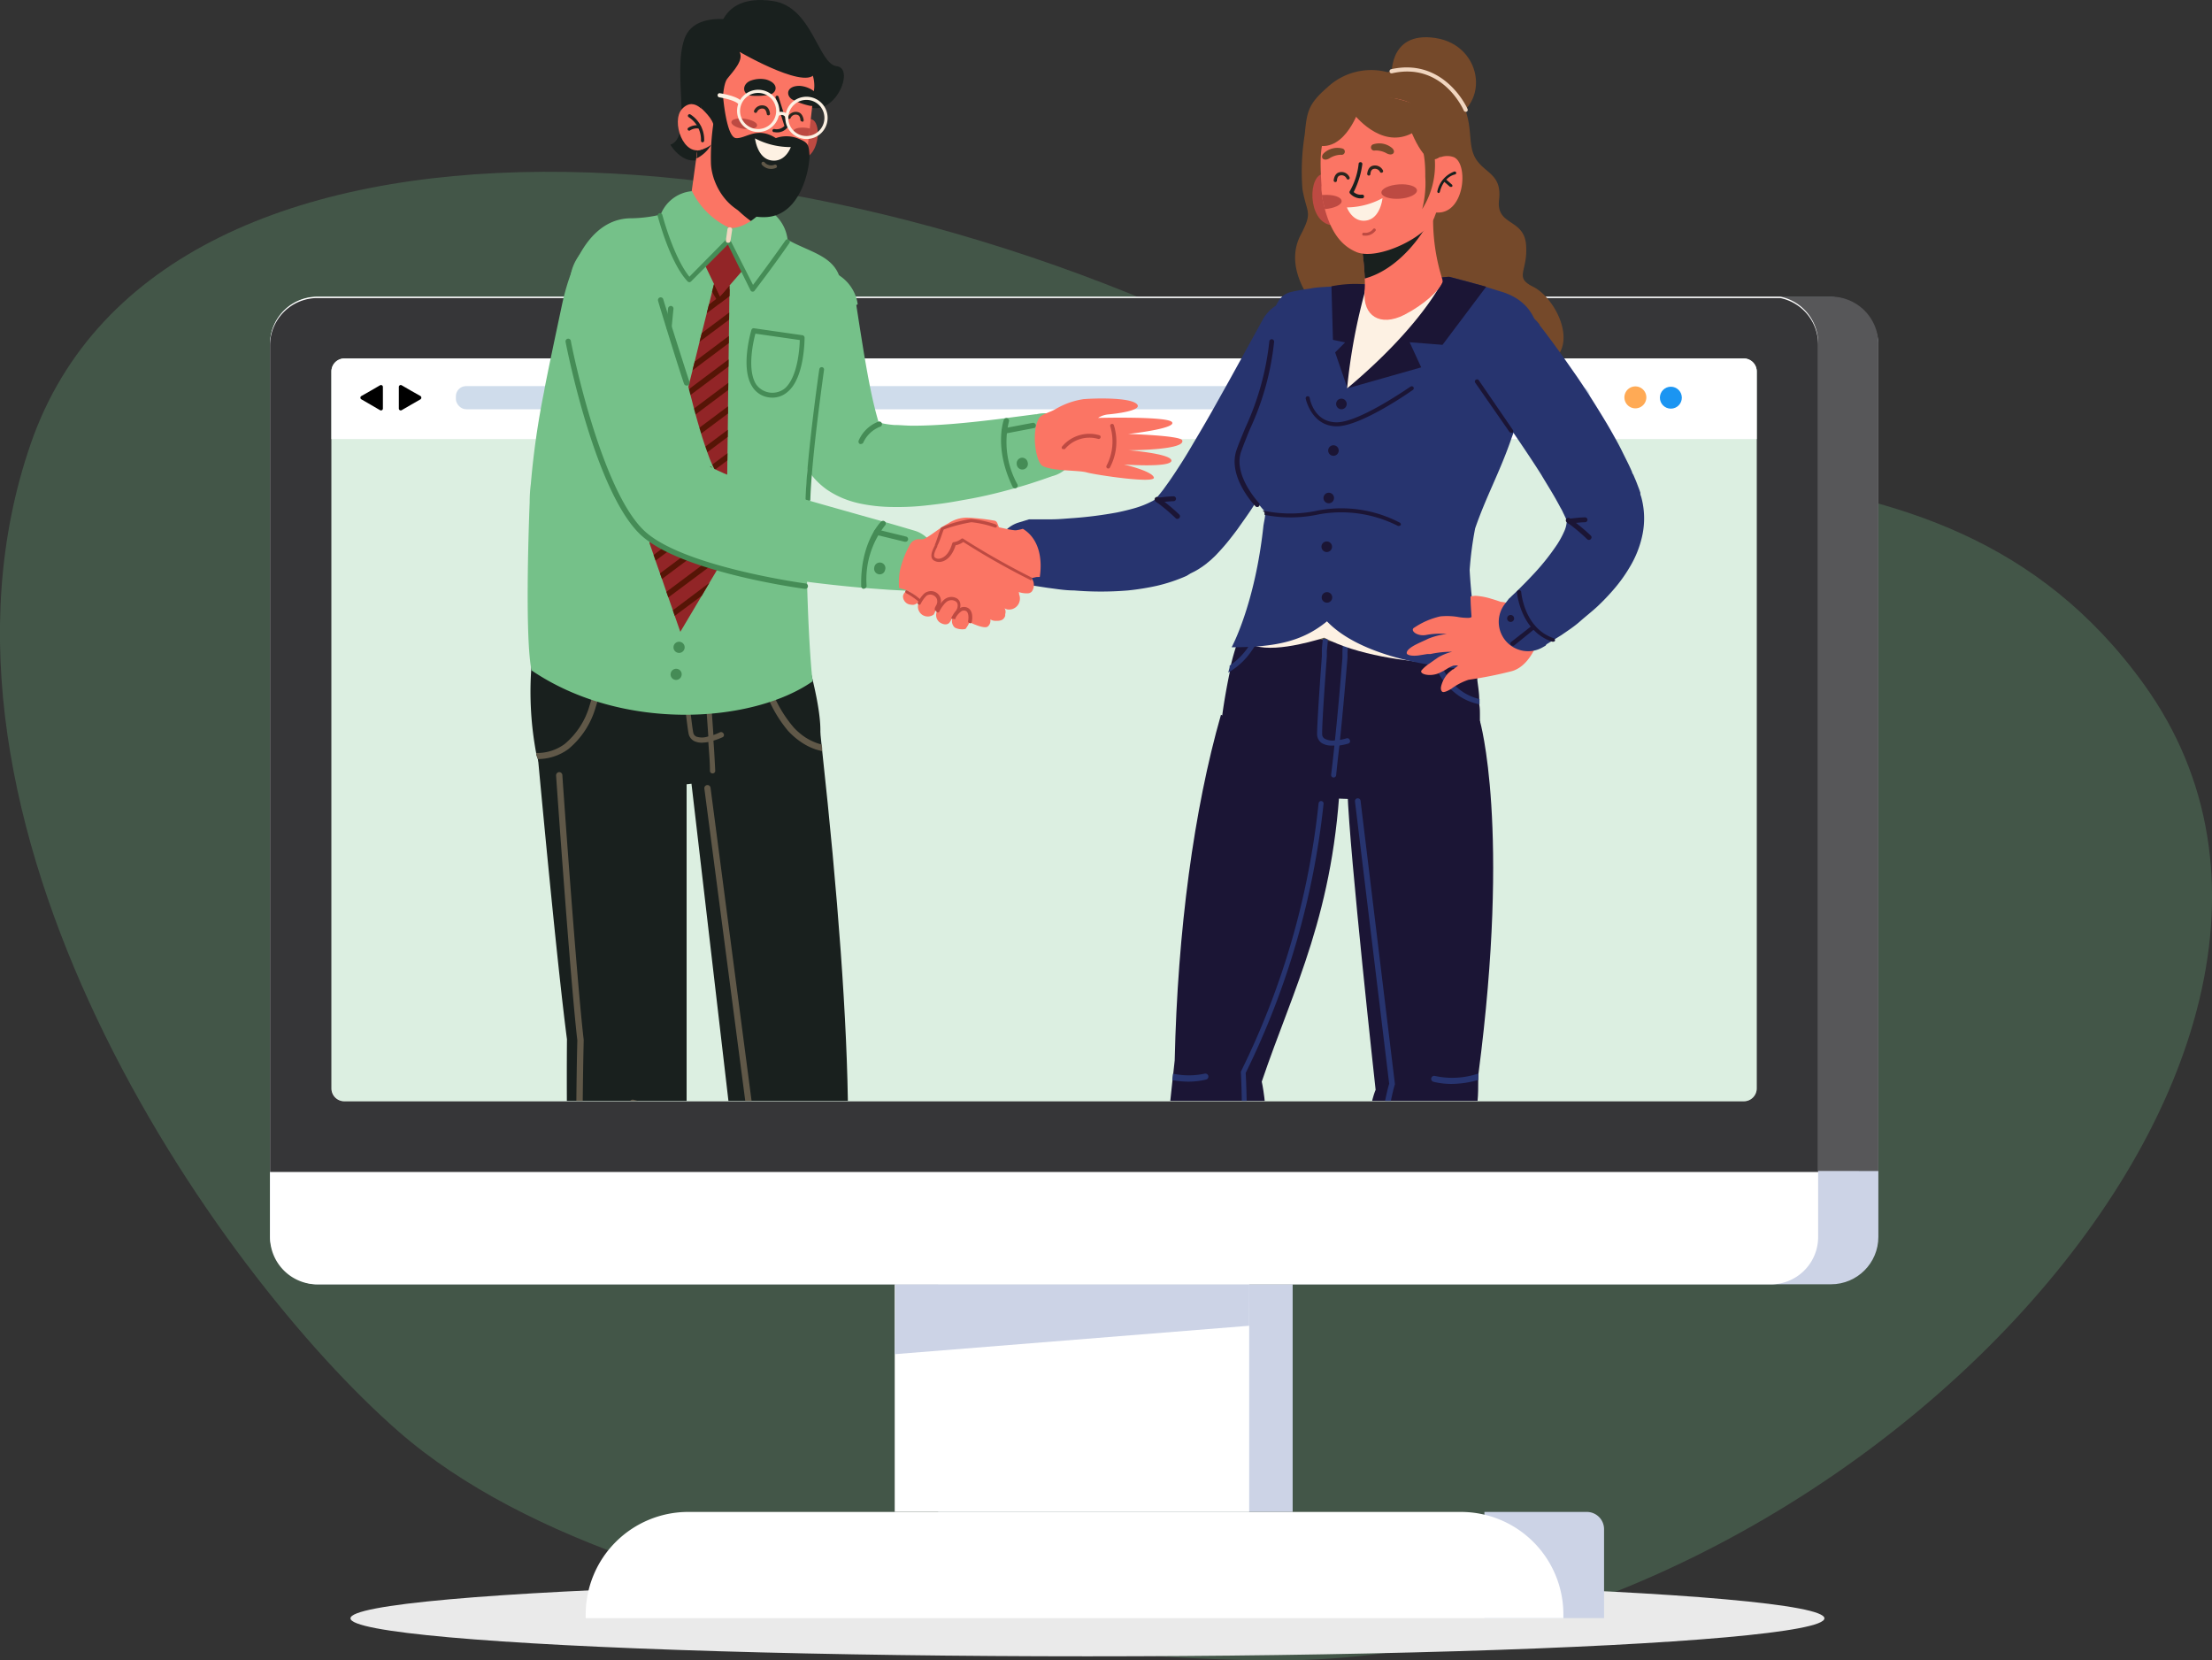 <svg xmlns="http://www.w3.org/2000/svg" xmlns:xlink="http://www.w3.org/1999/xlink" viewBox="0 0 221.84 166.51"><rect x="0" y="0" width="221.84" height="166.51" fill="#333333" stroke="none"/><defs><style>.cls-1{fill:none;}.cls-2{isolation:isolate;}.cls-12,.cls-3{fill:#75c189;}.cls-11,.cls-3{opacity:0.25;}.cls-4{opacity:0.8;}.cls-5{opacity:0.5;}.cls-6{fill:#ccd3e6;}.cls-7{fill:#eaeaea;mix-blend-mode:multiply;}.cls-8{fill:#fff;}.cls-9{fill:#575759;}.cls-10{fill:#363638;}.cls-13{fill:#fa5;}.cls-14{fill:#1b95f2;}.cls-15{fill:#cfdceb;}.cls-16{clip-path:url(#clip-path);}.cls-17{fill:#75492a;}.cls-18{fill:#fb7564;}.cls-19{fill:#1b1535;}.cls-20{fill:#27346f;}.cls-21{fill:#605848;}.cls-22{fill:#fdf1e3;}.cls-23{fill:#f1d6c0;}.cls-24{fill:#19201e;}.cls-25{fill:#bd4a42;}.cls-26{fill:#2b261e;}.cls-27{fill:#458c56;}.cls-28{fill:#922527;}.cls-29{fill:#561506;}</style><clipPath id="clip-path" transform="translate(0 -7.25)"><path class="cls-1" d="M176.18,2V115.65c0,1.13-.58,2-1.29,2H34.53c-.71,0-1.29-.91-1.29-2V2c0-1.13.58-2,1.29-2H174.89C175.6,0,176.18.91,176.18,2Z"/></clipPath></defs><g class="cls-2"><g id="Layer_2" data-name="Layer 2"><g id="Option_1" data-name="Option 1"><path class="cls-3" d="M125.41,173.73c57.47,1.79,116.88-60,89.6-97.86C193.85,46.53,158,60,132,45.58,84,19,16.25,13.85,3.1,51.7S21.7,134.87,40,150.83C65.79,173.32,125.41,173.73,125.41,173.73Z" transform="translate(0 -7.25)"/><g class="cls-4"><g class="cls-5"><ellipse class="cls-6" cx="184.58" cy="75.73" rx="3.15" ry="3.39"/></g></g><ellipse class="cls-7" cx="109.06" cy="162.29" rx="73.91" ry="3.81"/><path class="cls-6" d="M159.12,158.87H148.87v10.65h12V160.6A1.73,1.73,0,0,0,159.12,158.87Z" transform="translate(0 -7.25)"/><rect class="cls-6" x="94.09" y="128.79" width="35.55" height="22.82"/><path class="cls-8" d="M69,151.62h77.51a10.28,10.28,0,0,1,10.28,10.28v.37a0,0,0,0,1,0,0H58.74a0,0,0,0,1,0,0v-.37A10.28,10.28,0,0,1,69,151.62Z"/><rect class="cls-8" x="89.73" y="128.79" width="35.55" height="22.82"/><polygon class="cls-6" points="89.73 135.8 125.28 132.95 125.29 128.79 89.78 128.79 89.73 135.8"/><rect class="cls-6" x="27.08" y="29.79" width="161.3" height="99" rx="4.75"/><path class="cls-9" d="M188.38,41.79v82.89H173.7V37h9.93A4.75,4.75,0,0,1,188.38,41.79Z" transform="translate(0 -7.25)"/><path class="cls-8" d="M182.34,41.79V131.3a4.75,4.75,0,0,1-4.75,4.75H31.83a4.75,4.75,0,0,1-4.75-4.75V41.79A4.75,4.75,0,0,1,31.83,37H178.07l.19,0,.11,0h.06l.12,0A4.75,4.75,0,0,1,182.34,41.79Z" transform="translate(0 -7.25)"/><path class="cls-10" d="M178.55,37.14l-.12,0h-.06l-.11,0-.19,0H31.83a4.75,4.75,0,0,0-4.75,4.75v82.89H182.34V41.79A4.75,4.75,0,0,0,178.55,37.14Zm-2.37,79.26a1.29,1.29,0,0,1-1.29,1.29H34.53a1.29,1.29,0,0,1-1.29-1.29V44.5a1.3,1.3,0,0,1,1.29-1.3H174.89a1.3,1.3,0,0,1,1.29,1.3Z" transform="translate(0 -7.25)"/><g class="cls-11"><rect class="cls-12" x="33.24" y="35.95" width="142.94" height="74.49" rx="1.29"/></g><path class="cls-8" d="M176.18,44.5v6.78H33.24V44.5a1.3,1.3,0,0,1,1.29-1.3H174.89A1.3,1.3,0,0,1,176.18,44.5Z" transform="translate(0 -7.25)"/><path class="cls-13" d="M165.11,47.13A1.1,1.1,0,1,1,164,46,1.1,1.1,0,0,1,165.11,47.13Z" transform="translate(0 -7.25)"/><circle class="cls-14" cx="167.57" cy="39.88" r="1.1"/><rect class="cls-15" x="45.72" y="38.72" width="113.72" height="2.32" rx="1.02"/><path d="M38.4,47.13v1.08a.19.19,0,0,1-.29.17l-.93-.54-.93-.54a.19.19,0,0,1,0-.34l.93-.53.93-.54a.19.19,0,0,1,.29.17Z" transform="translate(0 -7.25)"/><path d="M40,47.13v1.08a.19.19,0,0,0,.29.17l.93-.54.94-.54a.2.2,0,0,0,0-.34l-.94-.53-.93-.54a.19.19,0,0,0-.29.17Z" transform="translate(0 -7.25)"/><rect class="cls-10" x="178.08" y="77.89" width="2.64" height="0.62" rx="0.28" transform="translate(-2.75 142.51) rotate(-45)"/><rect class="cls-10" x="179.09" y="76.88" width="0.62" height="2.64" rx="0.28" transform="translate(-2.75 142.51) rotate(-45)"/><g class="cls-16"><path class="cls-17" d="M139.16,14.49s4.64-1.45,6.9,2c1.92,2.91,1,4.92,1.86,6.53s2.74,1.6,2.42,4.26,2.51,1.84,2.71,4.54-1.26,3.21.73,4.2,4.15,4.94,2.36,7c-2.58,3-11.17-2.19-16,1s-10.69,2.09-10.53-.47,3.35-4.09,2-5.94-2.42-4.4-1.17-6.79.62-2.09.18-4.61a23.33,23.33,0,0,1,.23-5.47c.22-2.16.27-3,2.24-4.7A6.42,6.42,0,0,1,139.16,14.49Z" transform="translate(0 -7.25)"/><path class="cls-17" d="M110.67,161.43c.88-1.42,8.78-9,8.78-9s1.62,1.27,1.54,2.66,0,8.31,0,9.73h-1l-.6-3.87s-2.18,3.5-3.82,4.69-7.18,1-8.51.81S109.79,162.85,110.67,161.43Z" transform="translate(0 -7.25)"/><path class="cls-18" d="M120.4,149l-1.05,3.11a4,4,0,0,1,0,2.53,18.76,18.76,0,0,1-3.72,5.67c-1.38,1.53-4.34,3.05-5.23,2.66s1.68-3.46,2.44-5a17.74,17.74,0,0,0,1.31-4.48c.26-1.37.43-4.75.43-4.75Z" transform="translate(0 -7.25)"/><path class="cls-17" d="M141.79,151.75a3.47,3.47,0,0,0-1.86,3.25c-.07,2.53,0,9.82,0,9.82h.91l.53-3.08a9.61,9.61,0,0,0,1.58,4.09c1.26,1.6,4,1.66,5.78,1.4s.47-3.59-.27-5.45-2.26-6.31-2.26-6.31Z" transform="translate(0 -7.25)"/><path class="cls-18" d="M142.26,148.13s.06,3.08-.47,3.62a5,5,0,0,0-.73,4.38c.53,2.13.88,5.23,2.13,6.56s4.47,1.37,4.74.31-1.64-5-1.73-7.05-.45-7.53-.45-7.53Z" transform="translate(0 -7.25)"/><path class="cls-19" d="M123.17,84.71c4.49,2.58,15.33,3.91,22.4,1.1,2.6-1,3.05-1.66,2.85-6.32,0-.17,0-.35,0-.52,0-.37,0-.73-.07-1.09,0-.18,0-.36,0-.53,0-.65-.12-1.29-.19-1.9,0-.17,0-.33,0-.5a28,28,0,0,0-.66-3.54c0-.17-.09-.33-.13-.48-.25-.93-.45-1.49-.45-1.49a31,31,0,0,1-3.5.34h-.5a58.08,58.08,0,0,1-15.22-2l-.49-.13-1.17-.33s-.26.46-.63,1.23l-.22.45a24.81,24.81,0,0,0-1.76,5,.64.64,0,0,0,0,.07c0,.16-.07.33-.1.49l0,.1c-.29,1.39-.55,2.84-.74,4.23h0l-.06.53C122,82.5,122,84,123.17,84.71Z" transform="translate(0 -7.25)"/><path class="cls-20" d="M123.17,74.7h0a7.09,7.09,0,0,0,2.4-2.25,4.38,4.38,0,0,0,.28-.42h0a15.77,15.77,0,0,0,1.7-4.2l-.49-.13a14.54,14.54,0,0,1-1.67,4.11c-.08.14-.18.28-.27.42A6.9,6.9,0,0,1,123.32,74a.64.64,0,0,0,0,.07c0,.16-.07.33-.1.49Z" transform="translate(0 -7.25)"/><path class="cls-20" d="M142.81,69.79A14,14,0,0,0,144,74.25c.08.16.15.31.24.46A6.77,6.77,0,0,0,146,76.8a5.56,5.56,0,0,0,2.38,1.08c0-.18,0-.36,0-.53a5.07,5.07,0,0,1-2-.95,6.19,6.19,0,0,1-1.51-1.79c-.09-.15-.17-.3-.25-.46a13.27,13.27,0,0,1-1.18-4.37Z" transform="translate(0 -7.25)"/><path class="cls-21" d="M125.08,69l1.12.47.47.19a33.34,33.34,0,0,0,8.59,2.16l.38,0a47.14,47.14,0,0,0,8.45-.09l.53,0c1-.11,2-.23,2.77-.35,0-.17-.09-.33-.13-.48-.8.12-1.77.24-2.85.35l-.51,0a45.44,45.44,0,0,1-8.59,0,33.13,33.13,0,0,1-8.4-2.1h0l-.47-.19c-.41-.16-.79-.33-1.14-.48Z" transform="translate(0 -7.25)"/><path class="cls-19" d="M124.8,137.14c-1.4,5-2.91,10.49-4,14.51h-7.06l3.85-36.08.07-.61.15-1.37c.29-13,1.93-25.2,4.64-34.66l12,5.6c-.58,14.26-4.71,21.73-7.91,31.19C126.55,115.72,128.53,124.47,124.8,137.14Z" transform="translate(0 -7.25)"/><path class="cls-20" d="M114.15,150a.24.24,0,0,1-.24-.24.24.24,0,0,1,.24-.24l7-.1h0a.24.24,0,0,1,.24.24.23.23,0,0,1-.24.24l-7,.1Z" transform="translate(0 -7.25)"/><path class="cls-20" d="M117.57,115.57a9.15,9.15,0,0,0,1.6.15,7.47,7.47,0,0,0,1.79-.21.3.3,0,1,0-.15-.59,7.55,7.55,0,0,1-3.17,0Z" transform="translate(0 -7.25)"/><path class="cls-20" d="M123.61,136.26c-1,3.93-2.27,9.07-3.37,13.37h-.52c1.11-4.32,2.44-9.52,3.4-13.49,2-8.15,1.34-21.17,1.33-21.3a.28.28,0,0,1,0-.13,79.58,79.58,0,0,0,7.79-26.89.26.26,0,0,1,.27-.24.25.25,0,0,1,.23.27,80.37,80.37,0,0,1-7.81,27C125,115.9,125.54,128.34,123.61,136.26Z" transform="translate(0 -7.25)"/><path class="cls-19" d="M148.25,115.55c0,.71,0,1.42-.07,2.15l-.56,34h-6.7c-.79-4.7-2-11.72-3.09-18.51-2-12,.13-16.65.13-16.65s-2.62-23.74-2.82-29.9l13.28-7.1s3.09,10.65-.15,35.42C148.27,115.12,148.26,115.34,148.25,115.55Z" transform="translate(0 -7.25)"/><path class="cls-20" d="M138.89,127.79c.29,2,2,13.68,3.15,21.84h-.51c-1.2-8.15-2.92-19.81-3.21-21.76-.74-5,.78-11.29,1-11.94l-3.43-28.31a.28.28,0,1,1,.56-.07l3.44,28.37a.34.34,0,0,1,0,.1C139.81,116.09,138.13,122.68,138.89,127.79Z" transform="translate(0 -7.25)"/><path class="cls-20" d="M147.45,149.68h-6.69a.25.25,0,0,1,0-.49h6.69a.25.25,0,1,1,0,.49Z" transform="translate(0 -7.25)"/><path class="cls-20" d="M143.78,115.74a7.47,7.47,0,0,0,1.79.21,9.87,9.87,0,0,0,2.68-.4c0-.21,0-.43,0-.64a8.19,8.19,0,0,1-4.34.24.3.3,0,0,0-.37.22A.31.31,0,0,0,143.78,115.74Z" transform="translate(0 -7.25)"/><path class="cls-20" d="M134,85a.26.26,0,0,1-.28.22h0a.25.25,0,0,1-.22-.28c.11-.93.22-1.89.32-2.85,0-.17,0-.33.05-.5.33-3.13.59-6.21.76-8.39,0-.17,0-.34,0-.51,0-.48.07-.9.1-1.26h.5c0,.36-.06.79-.09,1.27,0,.17,0,.34,0,.51-.18,2.16-.44,5.21-.76,8.32,0,.17,0,.35-.05.52C134.21,83,134.1,84,134,85Z" transform="translate(0 -7.25)"/><path class="cls-20" d="M135.24,81.81a5.49,5.49,0,0,1-.92.2,4.21,4.21,0,0,1-.51,0,2.57,2.57,0,0,1-.48,0,1.7,1.7,0,0,1-.81-.27,1.09,1.09,0,0,1-.43-.88c0-1,.27-5,.48-7.82,0-.18,0-.35,0-.51,0-.46.07-.87.1-1.22l.5,0c0,.35-.06.77-.1,1.23,0,.16,0,.33,0,.51-.21,2.82-.49,6.83-.47,7.78a.54.54,0,0,0,.22.48,1.68,1.68,0,0,0,1,.2,4.18,4.18,0,0,0,.51-.06,4.44,4.44,0,0,0,.72-.16.26.26,0,0,1,.32.17A.25.25,0,0,1,135.24,81.81Z" transform="translate(0 -7.25)"/><path class="cls-22" d="M146.21,67.36l-1.54,6.48c-3.87-.3-8.43-.86-11.87-2.64,0,0-4.59,1.54-6.91.82l1.7-4.66Z" transform="translate(0 -7.25)"/><path class="cls-20" d="M134,42.63l-.26.58-.26.57-.54,1.13c-.35.75-.72,1.49-1.09,2.23l-.56,1.12-.58,1.1c-.38.74-.77,1.47-1.17,2.21s-.81,1.46-1.23,2.19l-.63,1.09L127,55.94c-.44.73-.9,1.45-1.37,2.18s-1,1.45-1.51,2.18c-.27.37-.56.74-.86,1.12s-.63.76-1,1.16l-.29.31c-.1.11-.22.22-.33.32l-.18.17-.2.17-.22.18a.53.53,0,0,1-.11.09l-.13.1-.13.09a.85.85,0,0,1-.14.1l-.32.21-.12.07-.1.06-.2.11-.4.2L119,65A16.67,16.67,0,0,1,116,66a25.48,25.48,0,0,1-2.87.46,32.92,32.92,0,0,1-5.43,0c-.88,0-1.75-.15-2.62-.26l-1.3-.2-.66-.12-.33-.07-.36-.07a3.15,3.15,0,0,1-.3-6.08l1.08-.33h1.08l1.14,0c.76,0,1.52-.08,2.27-.13a40.54,40.54,0,0,0,4.33-.56c.68-.14,1.33-.3,1.93-.48a9.21,9.21,0,0,0,1.55-.63.71.71,0,0,0,.15-.08l.14-.08.07,0,0,0h0l-.07,0s0,0,0,0h0v0l.08-.07.1-.12.12-.13c.17-.2.37-.45.57-.71l.61-.85c.41-.59.82-1.22,1.23-1.86s.81-1.31,1.21-2c.8-1.34,1.6-2.71,2.37-4.1l1.17-2.09,1.16-2.1,2.31-4.2,0,0A4.06,4.06,0,0,1,134,42.63Z" transform="translate(0 -7.25)"/><path class="cls-19" d="M118.12,59.28a.28.28,0,0,0,.15-.08.25.25,0,0,0,0-.35,18.07,18.07,0,0,0-2.09-1.72.24.24,0,0,0-.34.06.25.25,0,0,0,.06.35,17.77,17.77,0,0,1,2,1.67A.22.22,0,0,0,118.12,59.28Z" transform="translate(0 -7.25)"/><path class="cls-19" d="M117.73,57.51a.25.25,0,0,0,.21-.26.25.25,0,0,0-.26-.23,12.89,12.89,0,0,0-1.58.15.24.24,0,0,0-.19.29.25.25,0,0,0,.29.2,11.89,11.89,0,0,1,1.5-.15Z" transform="translate(0 -7.25)"/><path class="cls-20" d="M123.52,72.16c4.45,0,7.13-.61,9.56-2.6,4.55,4.74,15.8,4.92,15.8,4.92a55.5,55.5,0,0,1-1.49-10.06h0a34.75,34.75,0,0,1,.55-4.18c1.11-3.21,2.41-5.51,3.57-8.82.07-.21.15-.43.23-.64l.15-.42c.38-1,.79-2.07,1.21-3.06,1.87-4.34,2.17-9.23-2.31-10.73l-1-.31c-2.12-.67-3.89-1.11-4.38-1.23l-.13,0-9.41.78-.89.07c-1.32.15-2.71.11-3.59.31a20.57,20.57,0,0,0-2,.36c-1.86.55-1.81,3-2.38,6.14l0,.16v0q-.15.8-.36,1.56c-.15.58-.32,1.15-.5,1.7-1.08,3.4-2.39,5-2.17,7.1.21,1.94,2.18,4.59,2.71,5.15l.19.2v0l0,.24c0,.33-.1.72-.17,1.16C125.87,67.86,123.52,72.16,123.52,72.16Z" transform="translate(0 -7.25)"/><path class="cls-19" d="M126.08,58.1a.25.25,0,0,1-.17-.08c-.12-.12-2.84-3-1.89-5.67.26-.73.57-1.47.9-2.26a27.57,27.57,0,0,0,2.38-8.6.24.24,0,0,1,.26-.22.24.24,0,0,1,.22.26,27.54,27.54,0,0,1-2.42,8.74c-.32.78-.62,1.52-.88,2.25-.85,2.36,1.75,5.14,1.78,5.17a.24.24,0,0,1,0,.34A.28.28,0,0,1,126.08,58.1Z" transform="translate(0 -7.25)"/><path class="cls-19" d="M134,47.76a.53.53,0,1,0,.52-.53A.52.52,0,0,0,134,47.76Z" transform="translate(0 -7.25)"/><circle class="cls-19" cx="133.73" cy="45.18" r="0.53"/><circle class="cls-19" cx="133.26" cy="49.94" r="0.53"/><path class="cls-19" d="M132.53,62.08a.53.53,0,1,0,.52-.53A.52.52,0,0,0,132.53,62.08Z" transform="translate(0 -7.25)"/><circle class="cls-19" cx="133.08" cy="59.91" r="0.53"/><path class="cls-19" d="M137,35.77a12.13,12.13,0,0,0-3.47.19l.15,5.37,1.22.26-1,1,1.24,3.6A57.93,57.93,0,0,0,137,35.77Z" transform="translate(0 -7.25)"/><path class="cls-19" d="M145.32,35l3.73,1-4.38,5.83-3.3-.26,1.16,2.52L135.1,46.2s8.6-8.17,9.29-11.12Z" transform="translate(0 -7.25)"/><path class="cls-22" d="M144.67,35.44S142.52,40,135.1,46.2A58.08,58.08,0,0,1,137,36.1S141.36,37.62,144.67,35.44Z" transform="translate(0 -7.25)"/><path class="cls-19" d="M134.06,50c2.45,0,7.43-3.5,7.64-3.65a.2.2,0,0,0,.05-.28.2.2,0,0,0-.28-.05c-.05,0-5.09,3.58-7.41,3.58s-2.71-2.42-2.71-2.45a.2.2,0,1,0-.4.08S131.52,50,134.06,50Z" transform="translate(0 -7.25)"/><path class="cls-18" d="M137,35.77l-.14.76c-.19,2.36,1.53,3.54,4,2.28,1.93-1,3.57-2.46,3.84-3.37Z" transform="translate(0 -7.25)"/><path class="cls-19" d="M140.49,59.88a.21.21,0,0,1-.19.11.19.19,0,0,1-.1,0,12.56,12.56,0,0,0-7.88-1.17,13.42,13.42,0,0,1-5.5.06l0-.24v0l-.19-.2a12.93,12.93,0,0,0,5.57,0,12.65,12.65,0,0,1,8.18,1.22A.21.21,0,0,1,140.49,59.88Z" transform="translate(0 -7.25)"/><path class="cls-17" d="M139.57,15.16s-.51-4.84,4.39-4.1,5.69,7.27.63,8.51S139.57,15.16,139.57,15.16Z" transform="translate(0 -7.25)"/><path class="cls-23" d="M147,18.46l.07,0a.2.2,0,0,0,.11-.27c0-.05-2.3-5.19-7.67-4a.21.21,0,0,0-.15.25.2.2,0,0,0,.25.16c5-1.13,7.1,3.53,7.19,3.73A.22.22,0,0,0,147,18.46Z" transform="translate(0 -7.25)"/><path class="cls-18" d="M136.85,36.53c2.86,3.17,7.72.07,7.82-1.21a19.9,19.9,0,0,1-.93-6.86l-7.24,3,.09.64a27.68,27.68,0,0,1,.28,3.1A10.19,10.19,0,0,1,136.85,36.53Z" transform="translate(0 -7.25)"/><path class="cls-24" d="M136.87,35.18C140.7,34.14,143,30,143,30l-6.44,2A27.68,27.68,0,0,1,136.87,35.18Z" transform="translate(0 -7.25)"/><path class="cls-25" d="M134.63,26.05s-.64-1.79-2.1-1.32-1.31,5.38,1.49,5.11Z" transform="translate(0 -7.25)"/><path class="cls-18" d="M143.87,29c-.7,2-5.73,4.43-7.85,3.52-1.29-.55-2.45-1.7-3.15-4.3v0c0-.15-.08-.3-.11-.45s-.13-.54-.17-.79c0-.06,0-.12,0-.18l-.06-.46a4.87,4.87,0,0,1,0-.51c-.15-2.62-.38-5.57,2-7.27s6.07-2.25,8.28,0a9.67,9.67,0,0,1,1.68,5.8C144.4,28.19,144.38,27.61,143.87,29Z" transform="translate(0 -7.25)"/><path class="cls-22" d="M135.08,28.05a7.68,7.68,0,0,0,3.57-.93s-.19,2-1.6,2.24S135.08,28.05,135.08,28.05Z" transform="translate(0 -7.25)"/><path class="cls-26" d="M137.28,24.86a.17.17,0,0,0,.16-.15s0-.42.28-.51a.57.57,0,0,1,.69.31.17.17,0,0,0,.3-.14.89.89,0,0,0-1.1-.48c-.45.16-.49.77-.5.8a.18.18,0,0,0,.16.17Z" transform="translate(0 -7.25)"/><path class="cls-26" d="M133.92,25.51a.16.16,0,0,0,.16-.15s0-.42.28-.5a.55.55,0,0,1,.69.3.17.17,0,0,0,.22.08.16.16,0,0,0,.07-.22.87.87,0,0,0-1.09-.47c-.45.16-.49.77-.5.79a.17.17,0,0,0,.16.17Z" transform="translate(0 -7.25)"/><path class="cls-24" d="M136.34,27.14h.3a.19.19,0,0,0,.16-.21.18.18,0,0,0-.2-.16,1.07,1.07,0,0,1-.84-.26,8.68,8.68,0,0,0,.87-2.82.19.19,0,0,0-.37-.05,6.93,6.93,0,0,1-.88,2.76.2.2,0,0,0,0,.24A1.5,1.5,0,0,0,136.34,27.14Z" transform="translate(0 -7.25)"/><path class="cls-25" d="M136.85,30.88l-.11,0a.14.14,0,0,1-.12-.17.14.14,0,0,1,.17-.12,1,1,0,0,0,.9-.34.15.15,0,1,1,.23.18A1.25,1.25,0,0,1,136.85,30.88Z" transform="translate(0 -7.25)"/><path class="cls-25" d="M132.86,28.22c0-.15-.08-.3-.11-.45s-.13-.54-.17-.79c0-.06,0-.12,0-.18h.14c1-.06,1.8.2,1.83.6S133.8,28.14,132.86,28.22Z" transform="translate(0 -7.25)"/><path class="cls-25" d="M142.11,26.34c0,.4-.75.77-1.73.84s-1.81-.2-1.84-.6.75-.77,1.74-.84S142.08,25.94,142.11,26.34Z" transform="translate(0 -7.25)"/><path class="cls-17" d="M140.66,18.19s1.31,4.07,2.52,4.86,2.18-1.22,2.18-1.22S142.82,15.61,140.66,18.19Z" transform="translate(0 -7.25)"/><path class="cls-17" d="M135.55,18.42s2.38,3.33,5.31,2.49.91-3.25.91-3.25S136.26,15.5,135.55,18.42Z" transform="translate(0 -7.25)"/><path class="cls-17" d="M136.34,18.12s-1.39,4.4-4.28,3.7,1.09-5.09,3-4.95S136.34,18.12,136.34,18.12Z" transform="translate(0 -7.25)"/><path class="cls-17" d="M137.73,21.72a2,2,0,0,1,1.85.35c.47.39.13.88-.49.57a2.27,2.27,0,0,0-1.19-.3A.32.32,0,0,1,137.73,21.72Z" transform="translate(0 -7.25)"/><path class="cls-17" d="M134.62,22.14a2,2,0,0,0-1.83.45c-.45.42-.08.89.52.55a2.22,2.22,0,0,1,1.17-.37A.32.32,0,0,0,134.62,22.14Z" transform="translate(0 -7.25)"/><path class="cls-18" d="M143.39,24a1.94,1.94,0,0,1,2.38-1c1.58.6,1.14,6-1.92,5.54Z" transform="translate(0 -7.25)"/><path class="cls-17" d="M142.42,21.61s.55.72.52,3.34a10.37,10.37,0,0,1-.31,3.27,8.31,8.31,0,0,0,1.18-5.77C143.14,17.11,142.42,21.61,142.42,21.61Z" transform="translate(0 -7.25)"/><path class="cls-24" d="M144.15,26.44a.16.16,0,0,0,.11.17h0a.16.16,0,0,0,.14-.12,3,3,0,0,1,.45-1l.57.49a.1.1,0,0,0,.1,0,.14.14,0,0,0,.1,0,.15.15,0,0,0,0-.21s-.26-.24-.57-.5a1.74,1.74,0,0,1,.88-.53.15.15,0,0,0,.11-.18.16.16,0,0,0-.18-.11A2.68,2.68,0,0,0,144.15,26.44Z" transform="translate(0 -7.25)"/><path class="cls-18" d="M150.5,67.6s-.41-.15-.93-.3A6.66,6.66,0,0,0,148,67a2.11,2.11,0,0,0-.52.07c0,.67.05,1.34.1,2,0,.12-.15.12-.26.14a5.51,5.51,0,0,1-1.16-.1,6.72,6.72,0,0,0-1.7-.05,7.64,7.64,0,0,0-2.59,1.11c-.54.26.21.92,1.14.76a7.23,7.23,0,0,1,2.08-.1,7.07,7.07,0,0,0-1.85.47c-.29.15-.73.33-1.13.53a4.69,4.69,0,0,0-.55.31c-.29.2-.49.4-.48.61s.58.32,1.24.22l.81-.13.32,0a9.81,9.81,0,0,1,2.18-.23,5.52,5.52,0,0,0-1.41.57,3.15,3.15,0,0,1-.27.19l-.58.41a3.7,3.7,0,0,0-.8.69c-.27.36.75.67,1.68.31a5.91,5.91,0,0,0,.84-.44,3.07,3.07,0,0,1,.68-.34l.08,0a.81.81,0,0,1,.38,0l-.49.38h0l-.05,0c-.17.14-.35.28-.49.42a3,3,0,0,0-.67,1.27c-.06.26,0,.48.13.56s.5-.07.88-.3a6.09,6.09,0,0,1,1.74-.91,41.22,41.22,0,0,0,4.28-.85c1.63-.41,2.46-2.37,2.72-3.12.07-.18.1-.29.1-.29A4.36,4.36,0,0,0,150.5,67.6Z" transform="translate(0 -7.25)"/><path class="cls-20" d="M154.37,39.81l.17.22.17.22.33.43.64.86c.42.57.84,1.15,1.25,1.73L158.14,45l.6.89.59.91c.39.6.77,1.21,1.15,1.83s.76,1.24,1.12,1.88.73,1.28,1.08,2,.69,1.35,1,2.08c0,.1.08.18.13.28l.12.28.12.28.12.3c.07.2.15.39.23.61l.11.32,0,.08,0,0,0,.06a2,2,0,0,0,.08.26,8.1,8.1,0,0,1,.09,4,10.29,10.29,0,0,1-1.2,3,15.06,15.06,0,0,1-1.56,2.2,22.43,22.43,0,0,1-1.7,1.79c-.58.54-1.18,1-1.78,1.53s-1.23.93-1.85,1.36l-1,.62-.49.3L155,72l-.28.16a2.94,2.94,0,0,1-3.8-4.34l.42-.55h0l0,0,0,0,.09-.07.16-.16.35-.33c.23-.22.46-.44.68-.67.46-.45.89-.91,1.32-1.37a23.29,23.29,0,0,0,2.21-2.8,9,9,0,0,0,.71-1.3,2.79,2.79,0,0,0,.26-.94.38.38,0,0,0,0-.16s0,0,0,0h0v0l0-.05-.07-.16-.17-.36a1.51,1.51,0,0,0-.09-.18l-.09-.2-.1-.19-.11-.19c-.28-.53-.59-1.08-.92-1.63s-.67-1.1-1-1.66c-.7-1.11-1.45-2.23-2.2-3.34l-1.15-1.68L150,48.15l-2.32-3.33,0,0a4.19,4.19,0,0,1,6.74-5Z" transform="translate(0 -7.25)"/><path class="cls-19" d="M155.74,71.6h-.07c-3.25-1.1-3.54-5-3.54-5a.22.22,0,0,1,.43,0s.27,3.64,3.25,4.65a.21.21,0,0,1,.13.27A.2.2,0,0,1,155.74,71.6Z" transform="translate(0 -7.25)"/><path class="cls-19" d="M151.69,72a.21.21,0,0,1-.13-.38L153.63,70a.21.21,0,0,1,.3,0,.22.22,0,0,1,0,.3L151.83,72A.24.24,0,0,1,151.69,72Z" transform="translate(0 -7.25)"/><path class="cls-19" d="M151.85,69.27a.35.35,0,0,1-.7,0,.35.35,0,0,1,.7,0Z" transform="translate(0 -7.25)"/><path class="cls-19" d="M159.4,61.39a.29.29,0,0,0,.14-.08.24.24,0,0,0,0-.35,19.09,19.09,0,0,0-2.09-1.72.25.25,0,1,0-.28.41,17.22,17.22,0,0,1,2,1.67A.25.25,0,0,0,159.4,61.39Z" transform="translate(0 -7.25)"/><path class="cls-19" d="M159,59.62a.26.26,0,0,0,.21-.26.25.25,0,0,0-.26-.23,13.16,13.16,0,0,0-1.59.15.25.25,0,0,0-.19.29.26.26,0,0,0,.3.2,11.89,11.89,0,0,1,1.5-.15Z" transform="translate(0 -7.25)"/><path class="cls-19" d="M151.55,50.64a.21.21,0,0,1-.18-.09l-3.44-4.95a.22.22,0,0,1,.36-.24l3.43,5a.21.21,0,0,1-.05.3A.27.27,0,0,1,151.55,50.64Z" transform="translate(0 -7.25)"/><path class="cls-24" d="M53.77,82.76c0,.2.11.41.17.61v0q.12.4.27.78c.9,2.19,7.82,2.51,14.64,1.75,5.28-.59,10.51-1.84,12.8-3.37s-2.43-14.7-2.43-14.7L53.37,73.28A33.44,33.44,0,0,0,53.77,82.76Z" transform="translate(0 -7.25)"/><polygon class="cls-18" points="76.12 146.09 76.77 150.91 82.05 150.91 81.85 145.94 76.12 146.09"/><path class="cls-24" d="M95.1,166.51h-20a2.75,2.75,0,0,1-.26-1.11,32.65,32.65,0,0,1,.68-6.1c0-.2.06-.38.08-.55a5.2,5.2,0,0,0,.06-.69,1,1,0,0,1,1.23-1.15c2,2,4.31-1,5.65,0,0,0,.58.41,2.17,1.84s4.28,2.37,6.58,3.33c3,1.24,3.81,2.48,4,3.34A1.58,1.58,0,0,1,95.1,166.51Z" transform="translate(0 -7.25)"/><path class="cls-21" d="M95.1,166.51h-20a2.75,2.75,0,0,1-.26-1.11H95.26A1.58,1.58,0,0,1,95.1,166.51Z" transform="translate(0 -7.25)"/><path class="cls-21" d="M77.14,166.51h-.59a4.38,4.38,0,0,0,1.07-3.2,5.65,5.65,0,0,0-2.1-4c0-.2.06-.38.08-.55a6.15,6.15,0,0,1,2.5,4.53A4.86,4.86,0,0,1,77.14,166.51Z" transform="translate(0 -7.25)"/><path class="cls-21" d="M84.37,159.91a.33.33,0,0,1-.08-.65l1.25-.31a.33.33,0,0,1,.16.64l-1.25.31Z" transform="translate(0 -7.25)"/><path class="cls-21" d="M85.62,160.64a.33.33,0,0,1-.08-.65l1.25-.31a.33.33,0,0,1,.4.24.34.34,0,0,1-.25.4l-1.24.31Z" transform="translate(0 -7.25)"/><path class="cls-21" d="M86.86,161.33a.32.32,0,0,1-.31-.25.31.31,0,0,1,.24-.39l1.25-.31a.32.32,0,1,1,.15.63l-1.25.32Z" transform="translate(0 -7.25)"/><path class="cls-21" d="M88.23,162a.33.33,0,0,1-.08-.65L89.4,161a.33.33,0,1,1,.16.64l-1.25.31Z" transform="translate(0 -7.25)"/><path class="cls-21" d="M89.7,162.53a.33.33,0,0,1-.08-.65l1.25-.31a.33.33,0,0,1,.4.24.32.32,0,0,1-.24.4l-1.25.31Z" transform="translate(0 -7.25)"/><path class="cls-24" d="M85.06,120.17l-2,30.45-.05.73-.14,2.19-7.61.23s-.1-.91-.25-2.42c0-.23,0-.48-.07-.73-.66-7-2.1-23.39-1.33-28.2L69.35,85.86l-.1-.86L79,80.5l.61-.28,2.48-1.15c0,.2,0,.4.07.6.08.75.16,1.5.23,2.24,0,.23,0,.45.07.67C84,96.72,85,109.7,85.05,119.29c0,.23,0,.45,0,.67Z" transform="translate(0 -7.25)"/><path class="cls-21" d="M83,150.62l-.05.73H75c0-.23,0-.48-.07-.73Z" transform="translate(0 -7.25)"/><path class="cls-21" d="M85.06,120a9.35,9.35,0,0,1-2.19.24,12.47,12.47,0,0,1-2.3-.21.32.32,0,0,1-.25-.38.32.32,0,0,1,.38-.26,11.25,11.25,0,0,0,4.35-.06C85.06,119.51,85.06,119.74,85.06,120Z" transform="translate(0 -7.25)"/><path class="cls-21" d="M76.64,151.35H76c0-.25-.06-.49-.08-.73-2.31-20-.86-28.7-.72-29.47L70.64,86.33a.31.31,0,0,1,.62-.08l4.57,34.87a.21.21,0,0,1,0,.11c0,.08-1.68,8.65.72,29.39Z" transform="translate(0 -7.25)"/><path class="cls-21" d="M76.28,74.8A12.9,12.9,0,0,0,79,80.5a7.25,7.25,0,0,0,1.45,1.24,6,6,0,0,0,1.35.66q.33.1.66.18c0-.22,0-.44-.07-.67l-.31-.09a5.85,5.85,0,0,1-1.29-.61,6.26,6.26,0,0,1-1.18-1,12.47,12.47,0,0,1-2.74-5.54.32.32,0,0,0-.62.12Z" transform="translate(0 -7.25)"/><path class="cls-21" d="M71.73,84.54a.26.26,0,0,1-.25.27h0a.26.26,0,0,1-.28-.24c0-1-.1-1.94-.16-2.91l0-.52c-.21-3.2-.48-6.33-.68-8.55,0-.18,0-.35,0-.52-.05-.48-.09-.92-.12-1.28l.52-.09c0,.37.08.8.12,1.3,0,.16,0,.34,0,.52.2,2.19.46,5.3.67,8.48l0,.52C71.63,82.54,71.68,83.55,71.73,84.54Z" transform="translate(0 -7.25)"/><path class="cls-21" d="M72.49,81.17a7.47,7.47,0,0,1-.93.35l-.52.14a4.26,4.26,0,0,1-.5.06,1.75,1.75,0,0,1-.89-.14,1.07,1.07,0,0,1-.6-.81c-.19-1-.6-5-.87-7.93,0-.18,0-.35-.05-.52,0-.46-.08-.88-.11-1.23l.53-.07c0,.36.07.78.11,1.25,0,.17,0,.34,0,.52.27,2.87.67,6.93.86,7.89a.54.54,0,0,0,.32.44,1.83,1.83,0,0,0,1.12,0l.52-.14a5.85,5.85,0,0,0,.72-.29.28.28,0,0,1,.36.12A.25.25,0,0,1,72.49,81.17Z" transform="translate(0 -7.25)"/><polygon class="cls-18" points="61.99 146.76 62.51 150.91 67.8 150.91 68.11 146.54 61.99 146.76"/><path class="cls-24" d="M68.86,81.72v71.15L68.78,154H60.93c-.09-.55-.3-1.47-.58-2.65-.05-.23-.11-.48-.17-.73-1-4.38-2.72-11.65-3-18-.44-9.21-.32-21.15-.32-21.15-.85-6.51-2.17-20.24-2.9-28.1v0c0-.21,0-.42,0-.61-.3-3.16-.48-5.21-.48-5.21,1.22-.51,3.38-.19,5.72.45l.62.17A71.44,71.44,0,0,1,68.86,81.72Z" transform="translate(0 -7.25)"/><path class="cls-21" d="M68.86,150.62v.73H60.35c-.05-.23-.11-.48-.17-.73Z" transform="translate(0 -7.25)"/><path class="cls-21" d="M68.86,117.81v.67a8.72,8.72,0,0,1-1.89.19,13.89,13.89,0,0,1-3.61-.51.32.32,0,0,1-.22-.4.33.33,0,0,1,.41-.22A12.15,12.15,0,0,0,68.86,117.81Z" transform="translate(0 -7.25)"/><path class="cls-21" d="M61.73,151.35h-.64c0-.23-.09-.47-.14-.73-.7-3.74-1.93-10.43-2.58-14.8-.91-6.24-.49-23.51-.47-24.24-.7-6-2.12-26.35-2.13-26.56a.33.33,0,0,1,.29-.34.32.32,0,0,1,.34.3c0,.21,1.44,20.63,2.14,26.55v0c0,.18-.46,17.87.46,24.15.65,4.41,1.9,11.18,2.6,14.9C61.65,150.88,61.69,151.12,61.73,151.35Z" transform="translate(0 -7.25)"/><path class="cls-24" d="M70,165.23s0,.09,0,.13c0,.22,0,.41,0,.57,0,.36,0,.58,0,.58H58a6.3,6.3,0,0,1,0-1.15A6,6,0,0,1,60.13,161c2.26-1.74,1.39-1.37,1.85-2.17.05-.09.46-1.43.5-1.53.39-.82.74-1.21,2.88-1.21,2.83,0,3.08,1.37,3.38,2.1a15.4,15.4,0,0,1,.47,1.68c.07.3.14.62.21,1,.18.82.34,1.68.45,2.36A13.21,13.21,0,0,1,70,165.23Z" transform="translate(0 -7.25)"/><path class="cls-21" d="M70,165.23s0,.09,0,.13c0,.22,0,.41,0,.57a3.4,3.4,0,0,1-1.24-1.61,6.67,6.67,0,0,1,.45-4.51h0c.07.3.14.62.21,1a5.39,5.39,0,0,0-.14,3.36A2.73,2.73,0,0,0,70,165.23Z" transform="translate(0 -7.25)"/><path class="cls-21" d="M70,165.36a11.37,11.37,0,0,1-.07,1.15H58a6.3,6.3,0,0,1,0-1.15Z" transform="translate(0 -7.25)"/><path class="cls-21" d="M65.75,159.75h-.08a5.82,5.82,0,0,0-2.77-.05.33.33,0,0,1-.41-.24.34.34,0,0,1,.23-.42,6.58,6.58,0,0,1,3.12.05.34.34,0,0,1-.09.67Z" transform="translate(0 -7.25)"/><path class="cls-21" d="M65.24,160.83h-.08a6.07,6.07,0,0,0-2.77-.06.33.33,0,0,1-.41-.24.33.33,0,0,1,.23-.41,6.43,6.43,0,0,1,3.12,0,.33.33,0,0,1,.24.41A.34.34,0,0,1,65.24,160.83Z" transform="translate(0 -7.25)"/><path class="cls-21" d="M64.64,162.05h-.08A6,6,0,0,0,61.8,162a.33.33,0,0,1-.42-.23.34.34,0,0,1,.23-.42,6.58,6.58,0,0,1,3.12,0,.34.34,0,0,1-.09.67Z" transform="translate(0 -7.25)"/><path class="cls-21" d="M53.77,82.76c0,.2.11.41.17.61v0h0a5.18,5.18,0,0,0,3.06-1,8.44,8.44,0,0,0,2.74-4.2,16.3,16.3,0,0,0,.76-3.87.31.31,0,0,0-.3-.33.31.31,0,0,0-.33.3A16.12,16.12,0,0,1,59.13,78a7.81,7.81,0,0,1-2.5,3.86,4.61,4.61,0,0,1-2.74.9Z" transform="translate(0 -7.25)"/><path class="cls-12" d="M85.88,37.85l.31,2,.33,2.06c.22,1.37.46,2.74.72,4.06s.57,2.61.91,3.74c0,.14.09.28.14.41l0,.1v0l0-.06a2.12,2.12,0,0,0-.11-.21,2.37,2.37,0,0,0-.26-.32,1.3,1.3,0,0,0-.19-.15c-.08,0-.06,0,0,0a2.32,2.32,0,0,0,.45.15,9,9,0,0,0,1.51.24c.58,0,1.2.07,1.84.07,1.28,0,2.64-.07,4-.18s2.76-.26,4.16-.43c.7-.08,1.4-.18,2.1-.27l2.07-.27.1,0A3.18,3.18,0,0,1,105.53,55l-.29.1-.28.1-.55.19-1.09.36c-.73.23-1.46.44-2.2.64-1.47.4-3,.75-4.5,1-.77.14-1.54.28-2.33.38s-1.59.2-2.41.26-1.67.08-2.56.06a16.66,16.66,0,0,1-2.85-.3,10.1,10.1,0,0,1-1.65-.46,8.88,8.88,0,0,1-1.92-1,7.77,7.77,0,0,1-1-.86A6.63,6.63,0,0,1,81,54.32a6.7,6.7,0,0,1-.37-.7l-.08-.18,0-.13-.06-.16c-.09-.21-.17-.42-.25-.62q-.45-1.23-.78-2.4c-.22-.79-.41-1.57-.58-2.34-.34-1.55-.6-3.08-.8-4.6-.1-.77-.18-1.53-.26-2.29l-.09-1.16,0-.58v-.29l0-.32a4.17,4.17,0,0,1,8.29-.8Z" transform="translate(0 -7.25)"/><path class="cls-27" d="M86.37,51.77a.32.32,0,0,1-.14,0,.28.28,0,0,1-.1-.37,3.53,3.53,0,0,1,2-1.88.28.28,0,0,1,.32.21.27.27,0,0,1-.21.32,3.11,3.11,0,0,0-1.68,1.62A.28.28,0,0,1,86.37,51.77Z" transform="translate(0 -7.25)"/><path class="cls-27" d="M101.91,56.19a.27.27,0,0,1-.36-.13c-1.87-3.85-.92-6.59-.88-6.7a.28.28,0,0,1,.35-.17.27.27,0,0,1,.16.35h0a8.75,8.75,0,0,0,.86,6.29.27.27,0,0,1-.13.36Z" transform="translate(0 -7.25)"/><path class="cls-27" d="M103.75,50.18h-.06l-2.92.56a.28.28,0,0,1-.32-.22.27.27,0,0,1,.22-.32l2.92-.55a.28.28,0,0,1,.16.52Z" transform="translate(0 -7.25)"/><path class="cls-27" d="M103.06,53.6a.56.56,0,1,1-1.09.22.57.57,0,0,1,.44-.66A.56.56,0,0,1,103.06,53.6Z" transform="translate(0 -7.25)"/><path class="cls-18" d="M104.18,49.22c.24-.44,1.1-.6,1.67-.94a7.78,7.78,0,0,1,2.8-1c1.17-.1,4.63-.19,5.35.48s-2.27,1-2.88,1.05a2.3,2.3,0,0,0-1,.35s6.9-.18,7.41.41-3.41,1.09-4.38,1.2c0,0,5.21.15,5.41.63.41,1-5.37,1-5.37,1s4.37.35,4.29,1.06-4.76.37-4.76.37,2.81.65,3,1.3-5.81-.25-6.71-.5-3.29-.11-4.41-.63C103.87,53.65,103.41,50.61,104.18,49.22Z" transform="translate(0 -7.25)"/><path class="cls-25" d="M111.07,54.22a.19.19,0,0,0,.24-.08,5.52,5.52,0,0,0,.4-4.25.18.18,0,0,0-.24-.12.18.18,0,0,0-.12.24h0a5.26,5.26,0,0,1-.37,3.93.2.2,0,0,0,.07.27Z" transform="translate(0 -7.25)"/><path class="cls-25" d="M106.6,52.27a.2.2,0,0,0,.21,0,3.21,3.21,0,0,1,3.34-1,.2.2,0,0,0,.15-.36h0A3.57,3.57,0,0,0,106.54,52a.19.19,0,0,0,0,.28Z" transform="translate(0 -7.25)"/><path class="cls-12" d="M81.49,75.58c-6.07,4.23-19.11,5.06-28.18-1.1-.65-3.07-.32-13.68-.19-16.84q0-.95.12-1.89a81.43,81.43,0,0,1,1.31-9.16l.09-.51c.51-2.58,1.08-5.24,1.68-8.07,1.17-5.61,3.56-8.82,6.91-8.87A13.51,13.51,0,0,0,67,28.57l.33-.11a9.72,9.72,0,0,0,1.8-.78l7.32,1.05a5.52,5.52,0,0,0,2,2.23l.27.17c2.43,1.5,5.49,1.71,5.66,4.93.11,2-2,5.85-3,14.07-.07.61-.14,1.23-.21,1.88s-.11,1.24-.15,1.9-.08,1.24-.11,1.88,0,1.16-.06,1.75,0,1.25,0,1.9C80.84,62.91,81,71,81.49,75.58Z" transform="translate(0 -7.25)"/><path class="cls-27" d="M81,57.51a.24.24,0,0,1-.21-.24c.14-4.38,1.37-13,1.38-13a.24.24,0,0,1,.27-.2.23.23,0,0,1,.2.27c0,.08-1.24,8.62-1.37,13a.25.25,0,0,1-.25.23Z" transform="translate(0 -7.25)"/><path class="cls-27" d="M68.65,72.29a.56.56,0,1,1-.42-.67A.56.56,0,0,1,68.65,72.29Z" transform="translate(0 -7.25)"/><path class="cls-27" d="M68.35,75a.56.56,0,0,1-.67.42.55.55,0,0,1-.41-.67.56.56,0,0,1,.67-.42A.55.55,0,0,1,68.35,75Z" transform="translate(0 -7.25)"/><path class="cls-27" d="M77.11,47.1A2.3,2.3,0,0,1,75.43,46c-1.19-1.87-.12-5.51-.07-5.66a.23.23,0,0,1,.26-.17l4.87.7a.25.25,0,0,1,.2.24c0,.16,0,4-1.67,5.41A2.31,2.31,0,0,1,77.11,47.1Zm-1.35-6.39c-.21.77-.86,3.62.07,5.08a2,2,0,0,0,2.88.41c1.3-1.14,1.48-4.05,1.5-4.85Z" transform="translate(0 -7.25)"/><path class="cls-24" d="M75.92,9.79s-6.06-2.11-7.28,1.36S69.5,21,67.23,21.76c0,0,1.88,3.25,4.35.45S75.92,9.79,75.92,9.79Z" transform="translate(0 -7.25)"/><path class="cls-24" d="M72,11.29s-.16-4.77,5.49-3.94c4,.57,4.54,6.32,6.43,6.54s-.25,5.29-3,4S72,11.29,72,11.29Z" transform="translate(0 -7.25)"/><path class="cls-18" d="M76.75,27.5l-.27,1.86a5,5,0,0,1-.73.37c-3.5,1.47-6.64-1.43-6.64-1.43L70,21.86l5.91,5Z" transform="translate(0 -7.25)"/><path class="cls-24" d="M76.75,27.45l-.27,1.91a5,5,0,0,1-.73.37,12.45,12.45,0,0,1-4.17-4.66L76,26.83Z" transform="translate(0 -7.25)"/><path class="cls-12" d="M69.4,26.42a3.72,3.72,0,0,0-3.18,2.45c1.8,2.52,3.39,4.7,6.34,5.7l.64-4.45A7.89,7.89,0,0,1,69.4,26.42Z" transform="translate(0 -7.25)"/><path class="cls-12" d="M76.73,28.13A4,4,0,0,1,79,31.41c-2.3,2.1-3.47,2.85-6.44,3.16l.64-4.45S74.8,30.33,76.73,28.13Z" transform="translate(0 -7.25)"/><polygon class="cls-28" points="72.84 55.6 71.14 58.45 71.14 58.45 70.38 59.74 68.23 63.36 67.67 61.76 67.48 61.2 67.03 59.91 66.83 59.35 66.39 58.06 66.19 57.5 65.74 56.22 65.75 56.22 65.55 55.65 65.13 54.45 65.16 54.33 65.38 53.45 65.87 51.46 66.09 50.58 66.59 48.6 66.81 47.72 67.3 45.73 67.52 44.85 68.02 42.87 68.24 41.99 68.73 40 68.95 39.13 69.45 37.14 69.67 36.26 70.16 34.27 70.38 33.4 70.88 31.41 71.1 30.53 71.61 28.48 73.16 28.64 73.16 28.99 73.15 29.71 73.13 31.34 73.12 32.06 73.1 33.69 73.09 34.41 73.07 36.04 73.06 36.76 73.04 38.39 73.03 39.11 73.01 40.75 73.01 41.47 72.99 43.1 72.98 43.82 72.96 45.45 72.95 46.17 72.93 47.8 72.92 48.52 72.9 50.15 72.89 50.87 72.87 52.5 72.87 53.22 72.85 54.85 72.84 55.57 72.84 55.6"/><polygon class="cls-29" points="73.15 29.71 70.88 31.41 71.1 30.53 73.16 28.99 73.15 29.71"/><polygon class="cls-29" points="73.12 32.06 70.16 34.27 70.38 33.4 73.13 31.34 73.12 32.06"/><polygon class="cls-29" points="73.09 34.41 69.45 37.14 69.67 36.26 73.1 33.69 73.09 34.41"/><polygon class="cls-29" points="73.06 36.76 68.73 40 68.95 39.13 73.07 36.04 73.06 36.76"/><polygon class="cls-29" points="73.03 39.11 68.02 42.87 68.24 41.99 73.04 38.39 73.03 39.11"/><polygon class="cls-29" points="73.01 41.47 67.3 45.73 67.52 44.85 73.01 40.75 73.01 41.47"/><polygon class="cls-29" points="72.98 43.82 66.59 48.6 66.81 47.72 72.99 43.1 72.98 43.82"/><polygon class="cls-29" points="72.95 46.17 65.87 51.46 66.09 50.58 72.96 45.45 72.95 46.17"/><polygon class="cls-29" points="72.92 48.52 65.16 54.33 65.38 53.45 72.93 47.8 72.92 48.52"/><polygon class="cls-29" points="72.89 50.87 65.75 56.22 65.55 55.65 72.9 50.15 72.89 50.87"/><polygon class="cls-29" points="72.87 53.22 66.39 58.06 66.19 57.5 72.87 52.5 72.87 53.22"/><polygon class="cls-29" points="72.84 55.57 67.03 59.91 66.83 59.35 72.85 54.85 72.84 55.57"/><polygon class="cls-29" points="71.14 58.45 70.38 59.74 67.67 61.76 67.48 61.2 71.14 58.45"/><polygon class="cls-29" points="71.61 28.48 72.21 29.73 73.16 28.64 73.15 29.68 72.12 30.47 71.41 29.26 71.61 28.48"/><polygon class="cls-28" points="70.6 26.38 72.21 29.73 74.62 26.95 73.02 24.12 70.6 26.38"/><path class="cls-27" d="M69.1,35.54a.21.21,0,0,1-.14-.07c-1.8-1.91-2.93-6.36-3-6.55a.24.24,0,0,1,.47-.11S67.52,33,69.14,35l3.71-3.76a.25.25,0,0,1,.2-.07.27.27,0,0,1,.18.13l2.29,4.52c.56-.73,2-2.68,3.28-4.5a.24.24,0,0,1,.39.27c-1.58,2.3-3.5,4.79-3.52,4.82a.24.24,0,0,1-.21.09.23.23,0,0,1-.19-.13L73,31.77,69.3,35.48a.24.24,0,0,1-.17.07Z" transform="translate(0 -7.25)"/><path class="cls-23" d="M73,31.6a.22.22,0,0,1-.2-.26l.15-1.06a.24.24,0,1,1,.47.07l-.15,1A.24.24,0,0,1,73,31.6Z" transform="translate(0 -7.25)"/><path class="cls-25" d="M80.26,19.6s1.23-1.09,1.65.24S81.5,23.63,80,23Z" transform="translate(0 -7.25)"/><path class="cls-18" d="M80.75,24.14a3.84,3.84,0,0,1-4.54,3.26,10,10,0,0,1-6.35-4.26h0l.08-.82.38-4.22.2-2.26s.07-4.11,4-4.29c2.88-.14,5.44.71,6.56,2.36l.1.16a3.49,3.49,0,0,1,.48,2l-.45,4.05-.11,1Z" transform="translate(0 -7.25)"/><path class="cls-24" d="M72.51,16.87s.33,4.15,1.3,4.23,2.1-1.22,4,0a3.14,3.14,0,0,1,2.12,0c1.08.41,1.18.6,1.25,1.65s-.73,6.09-4.35,6.27-5.48-3.21-5.53-5.44a22.85,22.85,0,0,1,.23-3.83Z" transform="translate(0 -7.25)"/><path class="cls-24" d="M70.31,18.1s1.29,1.08,1.27,1.9l.84,0s-.12-4.06.51-4.85,1.69-1.88,1.24-2.7c0,0,7.38,4.29,7.66,1.84s-4.57-3.87-6.57-3.62S69.43,11.94,70.31,18.1Z" transform="translate(0 -7.25)"/><path class="cls-22" d="M79.31,22a7.71,7.71,0,0,1-3.59-.87s.22,2,1.64,2.21S79.31,22,79.31,22Z" transform="translate(0 -7.25)"/><path class="cls-21" d="M77.82,24.09h0a.16.16,0,0,0,.08-.23.17.17,0,0,0-.23-.09.88.88,0,0,1-1-.25.18.18,0,0,0-.25,0,.19.19,0,0,0,0,.26A1.22,1.22,0,0,0,77.82,24.09Z" transform="translate(0 -7.25)"/><path class="cls-26" d="M77.06,18.82a.16.16,0,0,1-.16-.15s-.05-.42-.29-.51a.57.57,0,0,0-.69.32.16.16,0,1,1-.29-.14.87.87,0,0,1,1.08-.48c.46.15.51.75.51.78a.15.15,0,0,1-.15.17Z" transform="translate(0 -7.25)"/><path class="cls-26" d="M80.43,19.42a.15.15,0,0,1-.16-.15s0-.42-.3-.5a.55.55,0,0,0-.68.32.17.17,0,0,1-.21.08A.17.17,0,0,1,79,19a.89.89,0,0,1,1.09-.49c.45.16.51.76.51.79a.16.16,0,0,1-.15.17Z" transform="translate(0 -7.25)"/><path class="cls-24" d="M75.4,16.85c-1.05-.1-1-1.27,0-1.55a2.7,2.7,0,0,1,1.46-.07c1.31.4,1.06,1.35.3,1.53A7.68,7.68,0,0,1,75.4,16.85Z" transform="translate(0 -7.25)"/><path class="cls-24" d="M81.19,17.85c1,.21,1.32-.92.38-1.5a2.69,2.69,0,0,0-1.38-.49c-1.36,0-1.39,1-.71,1.38A7,7,0,0,0,81.19,17.85Z" transform="translate(0 -7.25)"/><path class="cls-25" d="M75.92,19.85c0,.28-.65.42-1.36.32s-1.25-.41-1.21-.69.65-.43,1.36-.32S76,19.57,75.92,19.85Z" transform="translate(0 -7.25)"/><path class="cls-25" d="M81.1,21.1l-.32,0c-.71-.11-1.25-.42-1.21-.7s.65-.42,1.36-.32a2.3,2.3,0,0,1,.28.06Z" transform="translate(0 -7.25)"/><path class="cls-24" d="M71.33,21.76a3.53,3.53,0,0,1-1.47,1.38h0l.08-.82A2.7,2.7,0,0,0,71.33,21.76Z" transform="translate(0 -7.25)"/><path class="cls-18" d="M71,19s-1.24-2.28-2.6-.82c-1.12,1.2.13,4.94,2.14,4Z" transform="translate(0 -7.25)"/><path class="cls-24" d="M70.44,21.52a.16.16,0,0,1-.14-.16A2.68,2.68,0,0,0,69.07,19a.16.16,0,0,1-.06-.22.17.17,0,0,1,.22-.06,3,3,0,0,1,1.39,2.64.17.17,0,0,1-.17.16Z" transform="translate(0 -7.25)"/><path class="cls-24" d="M69.1,20.35a.15.15,0,0,1-.12-.07.16.16,0,0,1,.06-.22,1.54,1.54,0,0,1,1.16-.22.16.16,0,0,1-.12.3,1.27,1.27,0,0,0-.88.19A.12.12,0,0,1,69.1,20.35Z" transform="translate(0 -7.25)"/><path class="cls-24" d="M77.67,20.5a.16.16,0,1,1,0-.31,1.09,1.09,0,0,0,1-.31c-.44-1.39-.88-2.79-.88-2.8a.16.16,0,1,1,.3-.1s.46,1.47.91,2.89A.13.13,0,0,1,79,20,1.32,1.32,0,0,1,77.67,20.5Z" transform="translate(0 -7.25)"/><path class="cls-22" d="M76,20.49a2.12,2.12,0,1,1,2.16-2.09A2.12,2.12,0,0,1,76,20.49Zm.07-3.92a1.81,1.81,0,1,0,1.77,1.83A1.81,1.81,0,0,0,76.07,16.57Z" transform="translate(0 -7.25)"/><path class="cls-22" d="M80.84,21.19A2.12,2.12,0,1,1,83,19.1,2.11,2.11,0,0,1,80.84,21.19Zm.06-3.92a1.81,1.81,0,1,0,1.78,1.83A1.8,1.8,0,0,0,80.9,17.27Z" transform="translate(0 -7.25)"/><path class="cls-22" d="M78.79,19a.51.51,0,0,0-.71-.13l-.17-.27a.83.83,0,0,1,1.14.22Z" transform="translate(0 -7.25)"/><path class="cls-22" d="M74.13,17.69a.21.21,0,0,1-.16-.08s-.35-.34-1.83-.6a.21.21,0,0,1-.17-.24.2.2,0,0,1,.24-.17c1.71.3,2.05.69,2.1.76a.21.21,0,0,1-.06.29A.19.19,0,0,1,74.13,17.69Z" transform="translate(0 -7.25)"/><path class="cls-12" d="M66.32,34.63l.08.33.08.35.17.7.32,1.4.66,2.81c.44,1.86.88,3.73,1.34,5.56.11.46.23.91.35,1.36s.23.91.35,1.36c.25.89.5,1.77.76,2.61.14.42.27.83.41,1.22s.27.77.41,1.11.28.63.37.8.07.13,0,.09l-.15-.14-.07-.06a.39.39,0,0,0-.1-.08L71.24,54c-.08,0,0,0,0,.06l.37.2c.29.14.66.3,1,.46.77.31,1.63.61,2.5.9,1.76.58,3.59,1.12,5.44,1.66s3.72,1.06,5.59,1.59l2.82.79,1.41.41,1.39.41h0a3.07,3.07,0,0,1-1,6l-1.51-.08-1.5-.11c-1-.07-2-.16-3-.26q-3-.3-6-.74c-1-.15-2-.31-3-.5s-2-.38-3-.6c-.51-.11-1-.24-1.55-.37s-1-.28-1.6-.44S68.6,63,68,62.79c-.3-.12-.63-.26-1-.42l-.27-.14-.14-.07-.15-.09a5.54,5.54,0,0,1-.66-.4l-.39-.29-.24-.19L65,61a9.35,9.35,0,0,1-.64-.69,12,12,0,0,1-.81-1.11,19.16,19.16,0,0,1-1-1.82c-.27-.57-.49-1.1-.7-1.63s-.41-1-.59-1.56c-.35-1-.68-2-1-3l-.42-1.49-.39-1.49c-.5-2-.94-4-1.32-5.94-.19-1-.37-2-.53-3l-.23-1.49L57.25,37l0-.38-.05-.4a4.66,4.66,0,0,1,9.15-1.69Z" transform="translate(0 -7.25)"/><path class="cls-27" d="M86.64,66.3a.27.27,0,0,1-.27-.27c-.11-4.28,1.88-6.38,2-6.47a.27.27,0,0,1,.39.38h0A8.79,8.79,0,0,0,86.91,66a.28.28,0,0,1-.26.28Z" transform="translate(0 -7.25)"/><path class="cls-27" d="M90.8,61.58h-.06l-2.89-.7a.28.28,0,0,1-.2-.33.29.29,0,0,1,.33-.2l2.89.71a.27.27,0,0,1,.2.32A.27.27,0,0,1,90.8,61.58Z" transform="translate(0 -7.25)"/><path class="cls-27" d="M88.76,64.42a.54.54,0,0,1-.66.41.56.56,0,0,1-.42-.67.56.56,0,1,1,1.08.26Z" transform="translate(0 -7.25)"/><path class="cls-27" d="M68.86,45.92a.29.29,0,0,1-.26-.19C68,44,66,37.49,66,37.42a.27.27,0,1,1,.52-.16c0,.06,2.06,6.59,2.63,8.3a.26.26,0,0,1-.16.34Z" transform="translate(0 -7.25)"/><path class="cls-27" d="M67.07,40.33h0a.29.29,0,0,1-.25-.3L67,38.17a.29.29,0,0,1,.3-.24.27.27,0,0,1,.24.3l-.18,1.85A.27.27,0,0,1,67.07,40.33Z" transform="translate(0 -7.25)"/><path class="cls-27" d="M80.69,66.3h0c-.51-.07-12.42-1.7-16.41-5.39-4.59-4.26-7.44-18.76-7.56-19.38a.27.27,0,0,1,.21-.31.27.27,0,0,1,.32.21c0,.15,2.94,14.94,7.4,19.08,3.86,3.58,16,5.23,16.11,5.25a.27.27,0,0,1,0,.54Z" transform="translate(0 -7.25)"/><path class="cls-18" d="M103.46,65.24l-.16-.12-.22-.17-1.61-1.24-1.22-.93s0-1.17,0-1.86v0a2.66,2.66,0,0,0,0-.42,2.77,2.77,0,0,0-.26-.85.39.39,0,0,0-.08-.1.57.57,0,0,0-.13-.08A21.76,21.76,0,0,0,97,59.16a3.37,3.37,0,0,0-1.92.59c-.63.3-1.68,1.16-2.26,1.47h0a.66.66,0,0,1-.29.11h-.27a1,1,0,0,0-1,.53,9.76,9.76,0,0,0-1,2.58,6.66,6.66,0,0,0-.09,1.78c.37.1.63.17.73.21l.29.16a7.17,7.17,0,0,1,.59.41l.59.41a8.7,8.7,0,0,0,.77.46l0,0c.46.24,1.27.59,2,.92l2.07.84.18.09.32.14.35.13h0c.4.14.83.23,1,.09a.73.73,0,0,0,.27-.56v0a.34.34,0,0,1,0-.09.18.18,0,0,1,0-.06s0,0,.14.07a1,1,0,0,0,.42.07c.33,0,.75,0,.92-.5a1.36,1.36,0,0,0,0-.17h0a.74.74,0,0,0,0-.47h0a.58.58,0,0,0-.07-.12,1.77,1.77,0,0,0,.26.11,1.29,1.29,0,0,0,.4,0,1.09,1.09,0,0,0,.86-.84,1.18,1.18,0,0,0-.06-.69l0-.07c0-.06,0-.1-.06-.13l0,0,.06,0h0a2.42,2.42,0,0,0,.86.12.56.56,0,0,0,.42-.18A1.12,1.12,0,0,0,103.46,65.24Z" transform="translate(0 -7.25)"/><path class="cls-18" d="M104.13,65.11l.15,0c.28-1.87-.09-3.86-1.7-4.83a4.53,4.53,0,0,1-.71.15c-.69,0-3.77-.83-4.39-.94a10.28,10.28,0,0,0-2.84.69c-.34.12-.46,1.23-.75,1.79s-.61,1.09-.24,1.35h0a.45.45,0,0,0,.17.08.52.52,0,0,0,.18,0c.65,0,1.23-.38,1.66-1.61l.15,0a1.43,1.43,0,0,0,.71-.34l0,0,.19.11.32.19.29.17c1.06.61,2.87,1.64,3.45,1.89l.12,0h0l.11.06,0,0a2.09,2.09,0,0,1,.29.16,15.54,15.54,0,0,0,2,1.2.28.28,0,0,0,.15,0l.49-.11Z" transform="translate(0 -7.25)"/><path class="cls-25" d="M103.31,65.4h0a73.46,73.46,0,0,1-6.7-3.8,1.92,1.92,0,0,1-.77.33c-.38,1.19-1,1.54-1.35,1.63a1,1,0,0,1-.9-.15c-.42-.38,0-1.12.17-1.48l0-.06c.06-.12.2-.53.32-.88a7.51,7.51,0,0,1,.31-.84,12.35,12.35,0,0,1,3-.86,10.82,10.82,0,0,1,2.48.55.17.17,0,0,1,.11.2.16.16,0,0,1-.21.11,10,10,0,0,0-2.35-.53,15.52,15.52,0,0,0-2.77.73c-.05.1-.18.47-.27.74A9,9,0,0,1,94,62l0,.07c-.12.22-.47.88-.24,1.09a.61.61,0,0,0,.59.08c.29-.08.83-.39,1.15-1.5a.18.18,0,0,1,.13-.12,1.47,1.47,0,0,0,.77-.33.16.16,0,0,1,.22,0,76.9,76.9,0,0,0,6.75,3.83.16.16,0,0,1-.06.32Z" transform="translate(0 -7.25)"/><path class="cls-18" d="M93.88,68.27l0,.08h0a3,3,0,0,1-.24.53,1,1,0,0,1-1.11.05,1,1,0,0,1-.46-1,4.45,4.45,0,0,1,.64-1h0a.69.69,0,0,1,.34-.22.88.88,0,0,1,1.06.5C94.27,67.68,94,68,93.88,68.27Z" transform="translate(0 -7.25)"/><path class="cls-18" d="M92.27,67.4a1,1,0,0,1-.59.49.74.74,0,0,1-.3,0,.85.85,0,0,1-.82-.81.64.64,0,0,1,.3-.51l.1-.07h0a7.1,7.1,0,0,1,1.23.83Z" transform="translate(0 -7.25)"/><path class="cls-18" d="M97.05,70c-.08.12-.15.24-.2.3s-.56.12-1-.07a.53.53,0,0,1-.26-.25.85.85,0,0,1,0-.87l.05-.08h0c.19-.32.47-.71.66-.73s.74,0,.89.76A1.12,1.12,0,0,1,97.05,70Z" transform="translate(0 -7.25)"/><path class="cls-18" d="M95.93,68.59a10.85,10.85,0,0,0-.59.92h0a1,1,0,0,1-.1.15c-.16.23-.52.31-1,0h0A.91.91,0,0,1,94,68.49a4.07,4.07,0,0,1,.61-.88h0a.3.3,0,0,1,.08-.08.94.94,0,0,1,1.23-.11A.83.83,0,0,1,95.93,68.59Z" transform="translate(0 -7.25)"/><path class="cls-25" d="M93.85,68.51h0a.15.15,0,0,1-.1-.2.31.31,0,0,0,0-.08,1.63,1.63,0,0,1,.11-.23.78.78,0,0,0,.1-.68.72.72,0,0,0-.88-.41.55.55,0,0,0-.25.17h0a3.07,3.07,0,0,0-.49.72.16.16,0,0,1-.3-.13,3.28,3.28,0,0,1,.56-.81h0a.93.93,0,0,1,.42-.27,1,1,0,0,1,1.14,1.55,1.54,1.54,0,0,0-.09.19l0,.08A.15.15,0,0,1,93.85,68.51Z" transform="translate(0 -7.25)"/><path class="cls-25" d="M92.27,67.56a.19.19,0,0,1-.1,0l-.07,0a7,7,0,0,0-1.19-.81.16.16,0,0,1-.08-.06.16.16,0,0,1,0-.22.14.14,0,0,1,.15,0,6.4,6.4,0,0,1,1.28.85l.08.06a.16.16,0,0,1-.1.29Z" transform="translate(0 -7.25)"/><path class="cls-25" d="M97.23,69.73h0a.18.18,0,0,1-.14-.19c.09-.51,0-.88-.18-1a.47.47,0,0,0-.48,0,2,2,0,0,0-.59.66h0a.41.41,0,0,0,0,.09.17.17,0,0,1-.23,0,.16.16,0,0,1-.05-.22.41.41,0,0,1,.05-.09h0a2.45,2.45,0,0,1,.73-.79.82.82,0,0,1,.82.08c.21.16.45.53.3,1.35A.15.15,0,0,1,97.23,69.73Z" transform="translate(0 -7.25)"/><path class="cls-25" d="M95.55,69.32l-.08,0a.16.16,0,0,1,0-.23l.1-.17a2.48,2.48,0,0,1,.29-.41.89.89,0,0,0,.18-.64.43.43,0,0,0-.18-.3.79.79,0,0,0-1,.1l-.08.07a3.76,3.76,0,0,0-.58.85.15.15,0,0,1-.22.06.16.16,0,0,1-.07-.22,5.07,5.07,0,0,1,.64-.92l.1-.09A1.11,1.11,0,0,1,96,67.28a.74.74,0,0,1,.31.53,1.2,1.2,0,0,1-.25.88,2.6,2.6,0,0,0-.26.38l-.11.17A.16.16,0,0,1,95.55,69.32Z" transform="translate(0 -7.25)"/></g></g></g></g></svg>